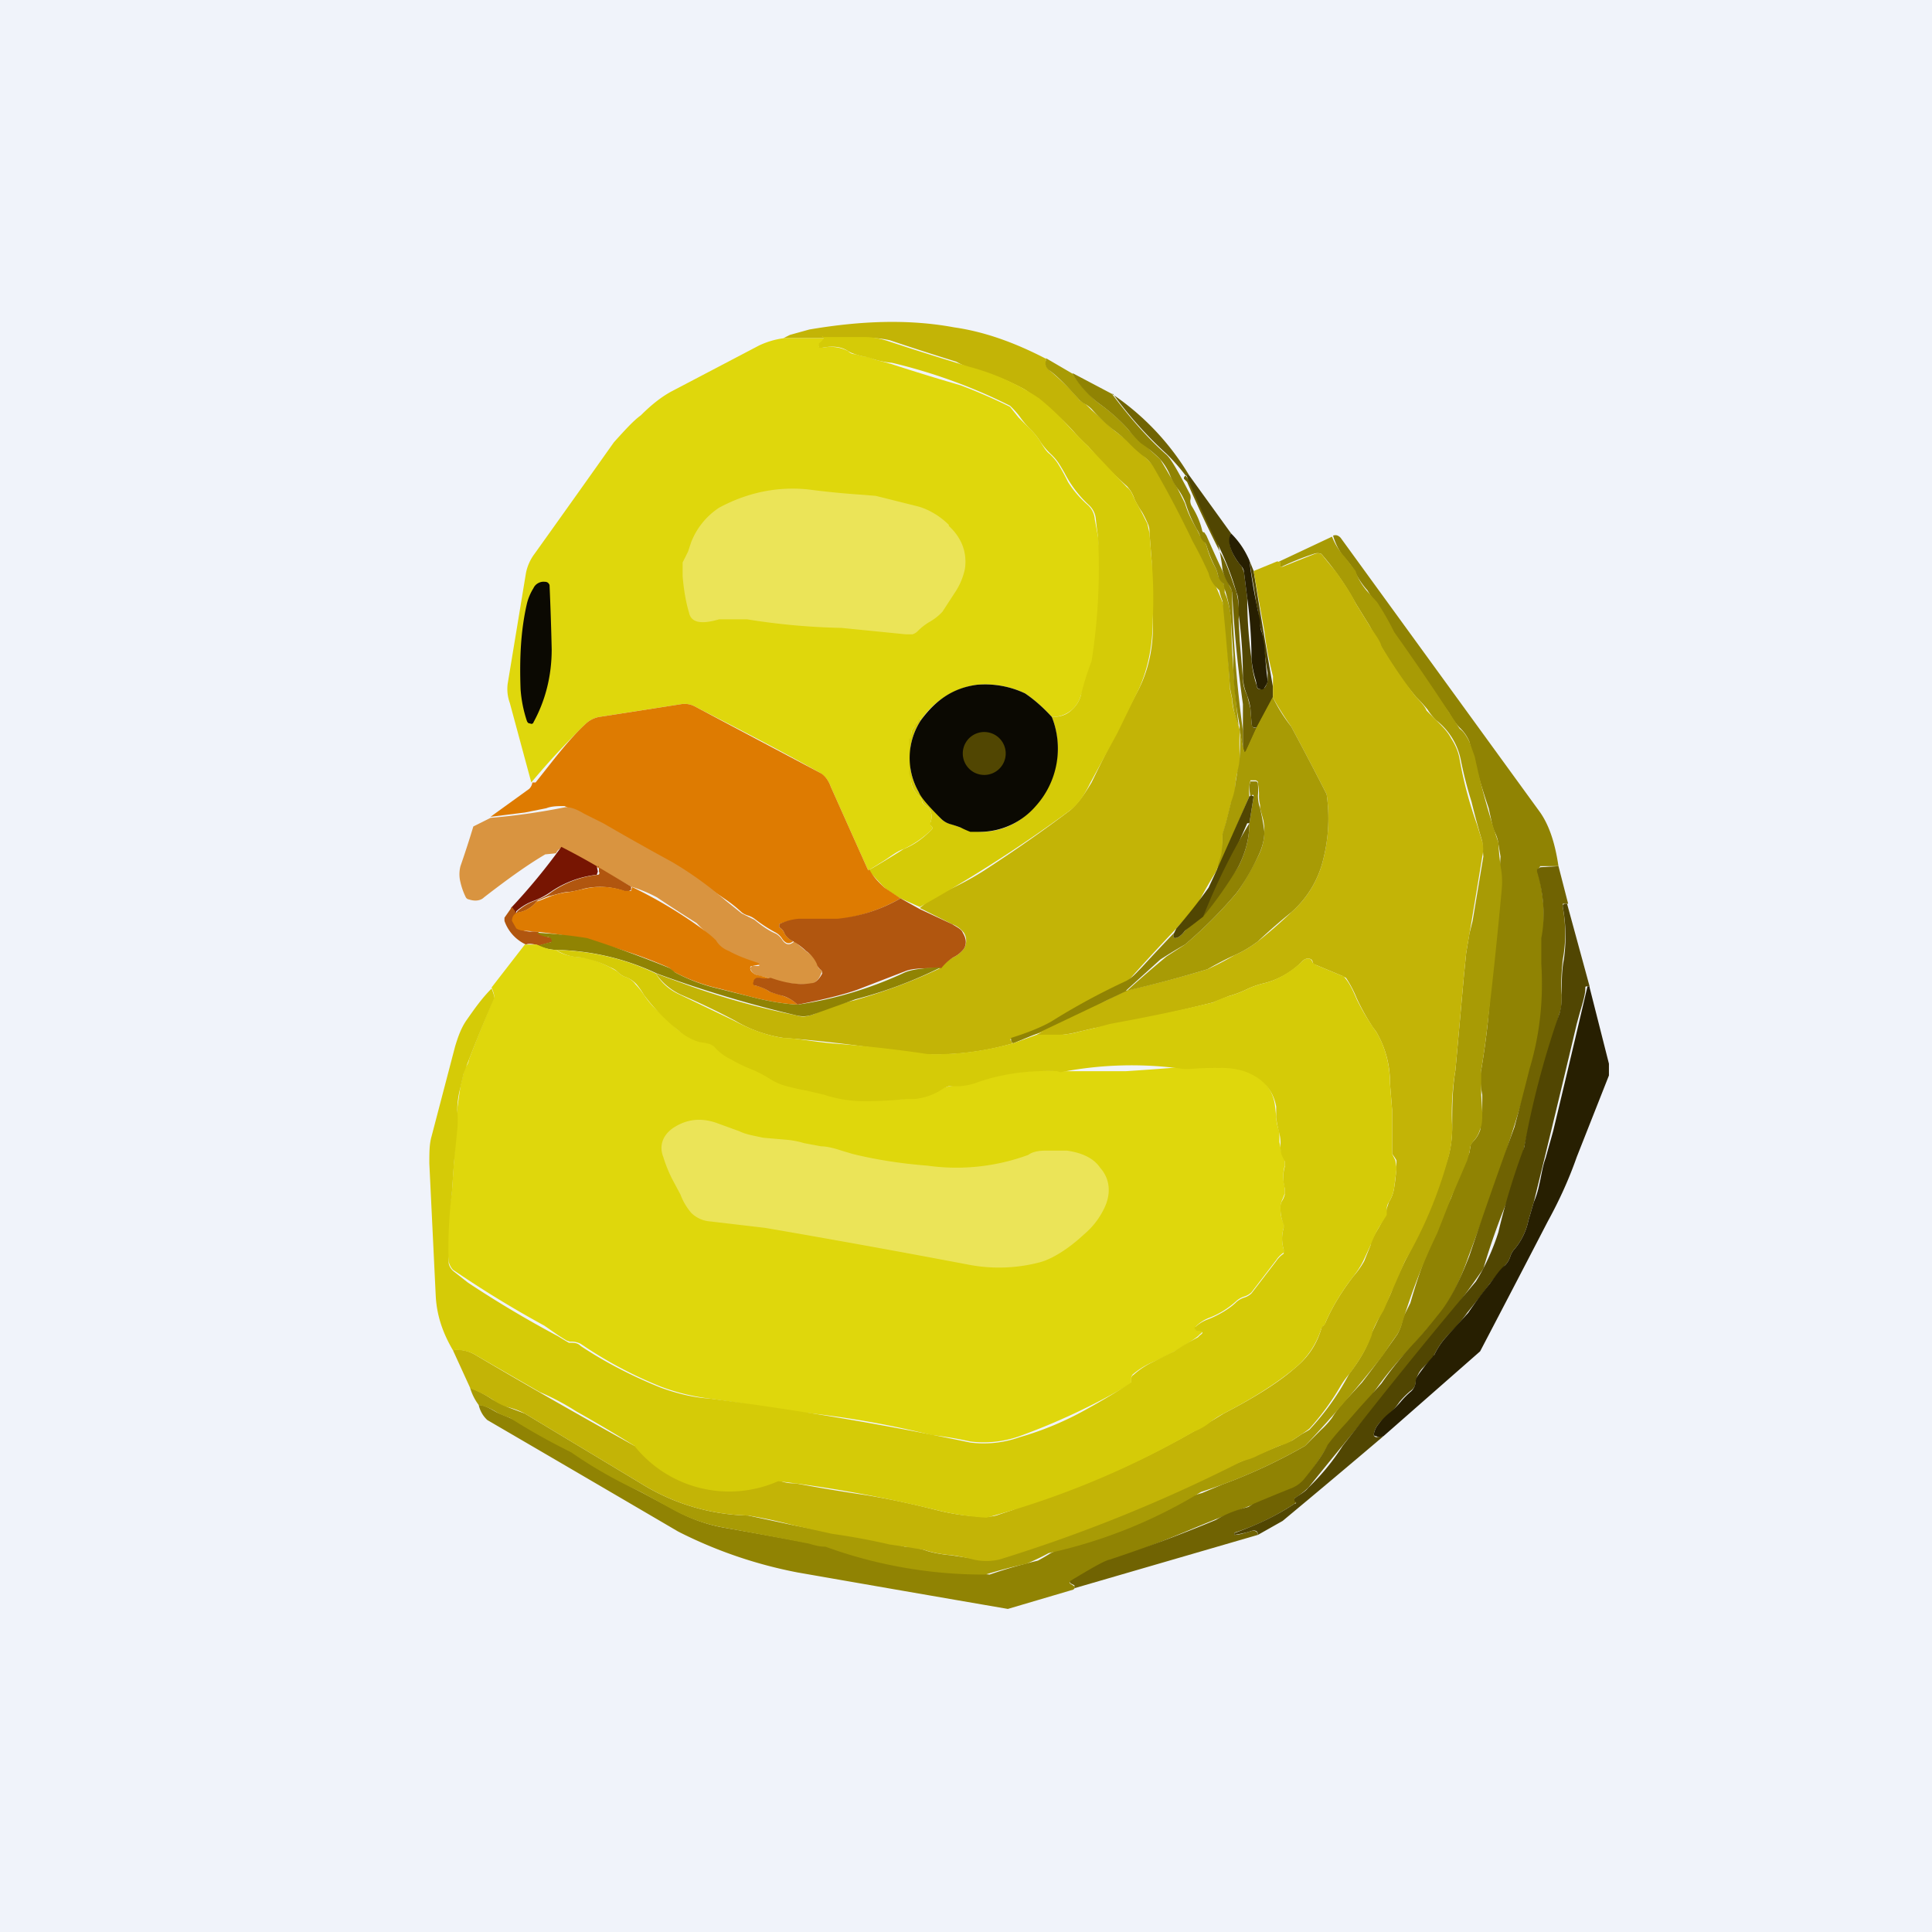 <!-- by TradingView --><svg width="18" height="18" viewBox="0 0 18 18" xmlns="http://www.w3.org/2000/svg"><path fill="#F0F3FA" d="M0 0h18v18H0z"/><path d="M9.75 3.34c-.02.05 0 .09.04.12.09.08.18.16.27.27l.06.04.05.05.21.19.13.1.14.13.1.1a9.34 9.34 0 0 1 .64 1.27l.02.08a26.85 26.85 0 0 1 .05.73l.02.1c0 .07.03.15.06.24l.01.04a3 3 0 0 0 0 .25c0 .06 0 .1-.02.14a.7.7 0 0 0-.02.12c0 .08-.02.13-.04.17l-.05.2-.03.1v.18l-.06.16a4.1 4.1 0 0 0-.16.28c-.06.09-.14.17-.21.25a20.72 20.72 0 0 0-.46.5 1.93 1.93 0 0 1-1.07.53c-.02 0-.02 0-.01.02l.02.02a2.61 2.61 0 0 1-1 .09 12.15 12.15 0 0 0-1.14-.14c-.14-.02-.3-.07-.45-.16a6.95 6.95 0 0 0-.5-.24.58.58 0 0 1-.24-.2l.33.12a7.2 7.2 0 0 0 .98.27c.06.02.1.01.16-.01.11-.05.24-.1.38-.13.28-.08.55-.18.8-.3a.45.45 0 0 1 .12-.1.28.28 0 0 0 .1-.08.14.14 0 0 0 0-.15.24.24 0 0 0-.11-.08l-.3-.15a.98.98 0 0 1 .27-.17 2.9 2.9 0 0 0 .33-.18l.03-.02a13.48 13.48 0 0 0 .77-.54c.08-.07.14-.16.2-.26a29.69 29.69 0 0 1 .44-.87c.1-.2.14-.42.13-.65a10 10 0 0 1-.01-.54l-.02-.26c0-.03 0-.06-.02-.1a1.07 1.07 0 0 0-.05-.1.84.84 0 0 1-.07-.12.32.32 0 0 0-.07-.12 3.68 3.68 0 0 1-.36-.37 2.12 2.12 0 0 1-.12-.12 1.74 1.74 0 0 0-.24-.23 2.63 2.63 0 0 0-.23-.18 2.15 2.15 0 0 0-.51-.2.82.82 0 0 1-.13-.06 28.05 28.05 0 0 1-.62-.2.87.87 0 0 0-.24-.02H7.3l.06-.03.18-.05c.47-.08.92-.1 1.35-.02.28.04.56.14.85.29Z" fill="#C3B406"/><path d="M7.3 3.15h.36c.02 0 .02.02-.02.06l-.01.02.01.01h.02c.1-.02.18 0 .24.03.02.02.04.03.07.03l.07.02c.05 0 .09.02.11.03l.15.04a20.17 20.17 0 0 0 .65.2 5.03 5.03 0 0 1 .46.2l.08.1.1.1a.6.6 0 0 1 .1.12c.03.05.06.1.09.12a.5.5 0 0 1 .07.08 1.69 1.69 0 0 1 .1.18c.05.08.11.15.19.22a.2.2 0 0 1 .06.13l.03.16.03.3a5.61 5.61 0 0 1-.08.86 3.03 3.03 0 0 1-.11.32.28.28 0 0 1-.08.13.28.28 0 0 1-.19.07c-.1-.11-.19-.18-.25-.22a.87.87 0 0 0-.45-.08.76.76 0 0 0-.52.33c0-.02-.02-.01-.04.03 0 .01 0 .02-.02.03a.09.09 0 0 0-.03.07.07.07 0 0 1-.01.04 10.46 10.46 0 0 1 0 .33l.01.08c.01.06.04.1.09.14l.01.03c0 .02.02.04.04.05.05.04.06.09.04.15v.03l.01.01a.02.02 0 0 1 0 .03.97.97 0 0 1-.26.18c-.06.02-.11.06-.17.1l-.16.1-.01-.02a1181.48 1181.48 0 0 1-.34-.76.24.24 0 0 0-.1-.13c-.41-.23-.8-.43-1.17-.62a.2.2 0 0 0-.12-.02l-.77.12a.25.25 0 0 0-.13.07 7.16 7.16 0 0 0-.5.54l-.2-.74a.38.38 0 0 1-.02-.18l.17-1.03a.44.44 0 0 1 .08-.18 240.93 240.93 0 0 0 .74-1.04c.1-.11.18-.2.25-.25.1-.1.19-.17.28-.22l.82-.43a.77.77 0 0 1 .24-.07Z" fill="#DFD70C"/><path d="M7.66 3.14h.39c.09 0 .17.02.23.04a28.08 28.08 0 0 0 .63.2l.13.04a2.15 2.15 0 0 1 .64.29 2.63 2.63 0 0 1 .2.18l.14.15.12.12.17.18.19.2c.03.02.05.06.07.11l.07.13.05.1.02.09.02.26a3.97 3.97 0 0 1 .01.54c0 .23-.04.45-.13.65a1327.97 1327.97 0 0 0-.2.41l-.25.46c-.05.1-.1.19-.19.26a13.49 13.49 0 0 1-1.4.9l-.18-.08a1.45 1.45 0 0 1-.15-.1l-.15-.16a9.32 9.32 0 0 0 .33-.2c.1-.04.18-.1.26-.18a.02.02 0 0 0 0-.03.03.03 0 0 1-.01-.04c.02-.06.01-.11-.04-.15a.08.08 0 0 1-.04-.05l-.01-.03a.22.22 0 0 1-.09-.14.37.37 0 0 0-.02-.08 10.37 10.37 0 0 0 0-.33h.01l.01-.04c0-.03.01-.05.03-.07l.02-.03c.02-.04.03-.05.04-.03a.64.64 0 0 0-.02.67c.02.04.1.13.21.25a.2.2 0 0 0 .1.05l.08.03.1.03.09.01c.2 0 .38-.09.5-.24a.8.8 0 0 0 .16-.83c.08 0 .14-.02.19-.07a.28.28 0 0 0 .08-.13 2.48 2.48 0 0 1 .1-.32A5.6 5.6 0 0 0 10.23 5a3.81 3.81 0 0 1-.02-.16.2.2 0 0 0-.06-.13 1.07 1.07 0 0 1-.23-.3 1.69 1.69 0 0 0-.06-.1.5.5 0 0 0-.07-.08.64.64 0 0 1-.1-.12A.6.6 0 0 0 9.6 4a.89.89 0 0 1-.1-.12.84.84 0 0 0-.09-.1 5.02 5.02 0 0 0-1.1-.4.85.85 0 0 1-.16-.03.49.49 0 0 0-.11-.03.63.63 0 0 1-.07-.02.24.24 0 0 1-.07-.03c-.06-.04-.14-.05-.24-.03h-.03V3.2c.05-.04.05-.06.03-.07Z" fill="#D5CB07"/><path d="m9.75 3.34.24.14c.07.1.15.2.25.28.1.07.19.15.27.24a1.04 1.04 0 0 0 .17.16l.13.12.1.17.06.1.02.04.05.1c.03.1.07.17.11.24l.03.06.05.07.01.02c.02.08.05.15.09.22a.4.4 0 0 1 .02.07l.05.07c.01.02.02.03.01.05v.03l.02.05c.03.1.04.17.04.24a10.32 10.32 0 0 0 .07.95.82.82 0 0 1-.06-.25l-.02-.1a27.94 27.94 0 0 0-.07-.81.59.59 0 0 1-.03-.1l-.02-.02a.28.28 0 0 1-.08-.14 4 4 0 0 0-.15-.3 9.33 9.33 0 0 0-.37-.7.37.37 0 0 0-.1-.1 1.26 1.26 0 0 1-.13-.12 1.3 1.3 0 0 0-.13-.11 1.52 1.52 0 0 1-.21-.2.32.32 0 0 0-.05-.04.29.29 0 0 1-.06-.04c-.09-.1-.18-.2-.27-.27-.05-.03-.06-.07-.04-.12Z" fill="#A89B05"/><path d="m10 3.48.36.19c.15.2.32.4.5.56.05.04.12.17.23.38a.1.1 0 0 1 0 .05.1.1 0 0 0 .01.05c.05.08.08.15.1.23 0 0 0 .02.02.02l.02.03a16.37 16.37 0 0 0 .24.52v.1a11.91 11.91 0 0 0 .1 1.2v.16l-.03-.17v-.04a3.14 3.14 0 0 1-.06-.66l-.02-.3a1.18 1.18 0 0 0-.06-.31l-.01-.05a.15.15 0 0 1-.05-.07.4.4 0 0 0-.02-.07 1.2 1.2 0 0 1-.09-.22l-.01-.02a.14.14 0 0 1-.05-.07.32.32 0 0 0-.03-.06 1.18 1.18 0 0 1-.1-.23.56.56 0 0 0-.08-.15.62.62 0 0 1-.06-.1.54.54 0 0 0-.1-.17 1.15 1.15 0 0 0-.18-.15 1.04 1.04 0 0 1-.12-.13 1.67 1.67 0 0 0-.27-.24.99.99 0 0 1-.25-.28Z" fill="#908303"/><path d="M10.36 3.67a2.4 2.4 0 0 1 .72.76h-.03c-.02.01-.02.02-.02.03l.02.02.01.01a11.97 11.97 0 0 0 .31.66c.06.1.1.23.15.37a.77.77 0 0 1 .02.25l.01.2.03.35c0 .05.01.1.04.16l.03.12.01.13c0 .04.02.06.05.05l-.1.22c0 .02-.01.02-.02 0l-.01-.03V6.56a11.91 11.91 0 0 1-.1-1.04.2.2 0 0 0-.03-.07.5.5 0 0 1-.06-.14 1.76 1.76 0 0 0-.52-1.08 3.64 3.64 0 0 1-.5-.56Z" fill="#706302"/><path d="m11.08 4.43.39.54c-.03.07-.01.16.06.26l.04.05.02.05.03.24a4.17 4.17 0 0 0 .04.57.95.95 0 0 0 .05.25c0 .02.01.03.03.03l.04-.01a.14.14 0 0 0 .03-.07v-.07a5.11 5.11 0 0 1-.05-.37.6.6 0 0 1-.03-.12l-.01-.09a.66.66 0 0 1-.02-.1l-.02-.13a5.24 5.24 0 0 1-.04-.24l.04.1a58.84 58.84 0 0 0 .18 1.08v.1l-.15.28c-.03 0-.05 0-.05-.05l-.01-.13a.56.56 0 0 0-.03-.12.5.5 0 0 1-.04-.16 4.42 4.42 0 0 0-.04-.6c0-.09 0-.16-.02-.2a2.61 2.61 0 0 0-.2-.5 11.8 11.8 0 0 1-.27-.6l.03.01Z" fill="#514602"/><path d="M8.84 4.9c.13.12.17.26.15.4a.63.63 0 0 1-.08.2l-.13.2a.51.51 0 0 1-.13.1.58.58 0 0 0-.1.08.11.11 0 0 1-.05.03h-.06l-.6-.06a6.25 6.25 0 0 1-.88-.08H6.7c-.17.05-.26.03-.28-.06-.03-.1-.05-.22-.06-.34v-.13l.05-.1.03-.09a.68.68 0 0 1 .26-.32c.26-.14.54-.2.83-.17a7.85 7.85 0 0 0 .51.05l.12.01.4.1c.1.03.2.09.28.17Z" fill="#EBE458"/><path d="M11.47 4.97c.08.08.13.16.17.25a5.25 5.25 0 0 0 .1.56c0 .04 0 .08.02.12l.02.11a5.12 5.12 0 0 0 .03.33c0 .03-.02.05-.03.07a.03.03 0 0 1-.04.01.03.03 0 0 1-.03-.03l-.01-.05a.95.95 0 0 1-.04-.2 4.31 4.31 0 0 0-.04-.57l-.03-.24a.1.1 0 0 0-.02-.05.67.67 0 0 1-.04-.05c-.07-.1-.1-.2-.06-.26Z" fill="#271F01"/><path d="M14.52 8.07h-.17l-.02.03v.03c.05.2.07.41.04.62a1.3 1.3 0 0 0 0 .24 2.96 2.96 0 0 1-.13 1.04l-.01.06a31.89 31.89 0 0 1-.33 1.04 53.02 53.02 0 0 0-.22.58c-.08.23-.17.42-.29.56l-.04.05-.2.23a3.13 3.13 0 0 0-.37.45l-.1.11c-.03.04-.07.1-.14.16a2.5 2.5 0 0 0-.17.2 2.6 2.6 0 0 1-.22.32.3.3 0 0 1-.13.1 20.44 20.44 0 0 0-.95.37c-.24.1-.49.2-.73.28-.05.01-.18.08-.36.2-.02 0-.02.01 0 .02l.03.02v.02l-.01.01-.61.18a729.28 729.28 0 0 1-1.96-.34 4.2 4.2 0 0 1-1.11-.38 893.19 893.19 0 0 0-1.78-1.04.27.27 0 0 1-.08-.14c.05 0 .1.03.17.07l.12.05.13.06a6 6 0 0 0 .53.3c.19.13.38.24.56.33l.3.16c.14.08.3.14.46.17a88.39 88.39 0 0 1 1.72.32 6.64 6.64 0 0 0 .77.12 4.62 4.62 0 0 1 .45-.13 2.13 2.13 0 0 0 .12-.07l.15-.07a4.62 4.62 0 0 0 .79-.32l.08-.03a2.91 2.91 0 0 1 .39-.14l.19-.08a5.05 5.05 0 0 0 .77-.36l.08-.08.07-.07a.76.76 0 0 0 .1-.11c.03-.05.08-.12.16-.2l.12-.13a12.54 12.54 0 0 0 .33-.45.46.46 0 0 0 .04-.1.6.6 0 0 1 .02-.07l.06-.12a5.7 5.7 0 0 1 .38-.98 4.9 4.9 0 0 1 .17-.42l.01-.06c0-.02.02-.04.03-.05a.28.28 0 0 0 .06-.1l.02-.17v-.16c-.02-.1-.02-.18-.01-.23a7.99 7.99 0 0 0 .06-.43 48.06 48.06 0 0 0 .12-1.56l-.02-.12a.32.32 0 0 0-.03-.1.37.37 0 0 1-.03-.09l-.03-.14a6.92 6.92 0 0 1-.18-.62.37.37 0 0 0-.09-.13.62.62 0 0 1-.1-.14 15.81 15.81 0 0 1-.76-1.14.78.78 0 0 1-.12-.18.64.64 0 0 0-.1-.13.6.6 0 0 1-.1-.2c.03-.01.05 0 .07.02l1.86 2.56c.09.13.14.3.17.5Z" fill="#908303"/><path d="M12.41 5a.6.6 0 0 0 .12.19l.1.13c.02.07.06.13.1.18l.1.11a2.62 2.62 0 0 1 .16.28 23.66 23.66 0 0 1 .61.9c.03.02.06.06.09.12l.05.14a6.92 6.92 0 0 0 .22.8 2.6 2.6 0 0 0 .03.28.8.8 0 0 1 0 .17 47.24 47.24 0 0 1-.13 1.24 7.99 7.99 0 0 1-.06.43v.23l.01.16c0 .06 0 .12-.02.16a.28.28 0 0 1-.06.11.15.15 0 0 0-.03.05l-.01.06-.02.07-.15.35-.13.33a5.7 5.7 0 0 0-.33.85.46.46 0 0 1-.04.09 3 3 0 0 0-.13.19 12.54 12.54 0 0 1-.73.85 5.06 5.06 0 0 1-.97.43 4.59 4.59 0 0 1-1.42.57 2.03 2.03 0 0 1-.21.1 4.73 4.73 0 0 0-.38.1 4.32 4.32 0 0 1-1.49-.26c-.07 0-.12-.02-.16-.03a84.1 84.1 0 0 0-.8-.15 1.57 1.57 0 0 1-.47-.17l-.29-.16a4.17 4.17 0 0 1-.65-.37 6.06 6.06 0 0 1-.57-.32.75.75 0 0 1-.12-.05.46.46 0 0 0-.17-.07.5.5 0 0 1-.08-.16c.08.03.15.07.21.11l.14.07.16.06 1.08.65a1.97 1.97 0 0 0 1 .3l.42.09.36.07a6.18 6.18 0 0 1 .68.13c.08 0 .14.02.18.03.05.02.14.04.25.05l.2.03c.08.02.17.02.25 0a.66.66 0 0 0 .23-.09.34.34 0 0 1 .08-.04l.08-.02a172.84 172.84 0 0 0 2.34-.95l.09-.06a.82.82 0 0 0 .07-.04 2.38 2.38 0 0 0 .37-.52c.1-.13.17-.25.2-.36l.11-.23c.05-.1.09-.17.1-.23l.11-.23a5.84 5.84 0 0 0 .4-.96c.03-.1.04-.2.04-.3 0-.16 0-.34.03-.52l.08-.89.02-.2.03-.18.03-.12.1-.6-.01-.14a7.58 7.58 0 0 1-.1-.37 3.73 3.73 0 0 1-.1-.39.62.62 0 0 0-.23-.37.54.54 0 0 1-.08-.1 1.47 1.47 0 0 0-.11-.12l-.12-.15a4.92 4.92 0 0 1-.31-.51l-.13-.21a2.57 2.57 0 0 0-.32-.46.1.1 0 0 0-.07 0 2.6 2.6 0 0 0-.3.12c-.01 0-.02 0-.01-.02v-.02h-.03l.51-.24Z" fill="#A89B05"/><path d="m4.38 12.93-.16-.35c.07-.01.14 0 .22.05a58.94 58.94 0 0 0 1.47.84l.25.1.27.05.29.07a3.06 3.06 0 0 0 .53.1c.07.03.12.03.16.03a17.06 17.06 0 0 0 .66.11c.3.05.5.1.66.14.16.04.31.06.46.06.03 0 .07 0 .12-.02l.12-.04.1-.04a8.1 8.1 0 0 0 1.87-.86c.27-.14.5-.28.66-.42.11-.09.2-.2.25-.37 0 0 0-.02.02-.03a.1.1 0 0 0 .02-.03c.07-.16.16-.3.26-.43a.8.8 0 0 0 .1-.14l.06-.15c0-.04.04-.1.08-.17l.06-.11.01-.06.02-.06a.34.34 0 0 0 .05-.14 1.68 1.68 0 0 0 .02-.19v-.06a.48.48 0 0 0-.04-.06V10.34l-.02-.25a.92.92 0 0 0-.13-.48l-.03-.04a2.1 2.1 0 0 1-.15-.27 1.03 1.03 0 0 0-.1-.19l-.04-.02-.24-.1a.04.04 0 0 1-.03-.02c0-.03-.02-.04-.05-.04a.09.09 0 0 0-.05.03.76.76 0 0 1-.35.2.78.78 0 0 0-.17.06 1 1 0 0 1-.16.06l-.15.06a17.53 17.53 0 0 1-1.11.24l-.13.03a1.04 1.04 0 0 1-.4.03l.83-.41a11.56 11.56 0 0 0 .76-.2 2.58 2.58 0 0 0 .25-.13c.07-.03.14-.07.22-.13a4.23 4.23 0 0 0 .31-.27.95.95 0 0 0 .3-.5 1.56 1.56 0 0 0 .03-.6 33.87 33.87 0 0 0-.33-.63 3.1 3.1 0 0 1-.17-.27v-.2a3.1 3.1 0 0 1-.08-.42 55.8 55.8 0 0 1-.1-.56l.22-.09.03.01v.04h.02l.3-.12a.1.1 0 0 1 .06 0 5.16 5.16 0 0 0 .14.17c.09.13.15.22.18.29l.13.21c.05.08.1.14.11.19a4.91 4.91 0 0 0 .32.47c.05.05.09.1.1.13l.1.1c.05.05.1.1.13.16.04.06.07.13.08.2a3.73 3.73 0 0 0 .16.6l.05.16a.3.3 0 0 1 0 .14 125.5 125.5 0 0 1-.15.9l-.02.2-.08.89c-.03.18-.04.36-.03.53 0 .1-.01.2-.04.3a3.98 3.98 0 0 1-.4.95l-.1.23-.1.23c-.06.1-.1.17-.11.23-.04.11-.11.23-.2.35a.84.84 0 0 0-.1.14 2.38 2.38 0 0 1-.28.38.86.86 0 0 1-.07.05l-.09.06a.4.4 0 0 1-.12.05l-.2.09a.48.48 0 0 1-.1.04.46.46 0 0 0-.08.03 14.3 14.3 0 0 1-2.23.9.54.54 0 0 1-.24 0 1.77 1.77 0 0 0-.2-.04c-.12-.01-.2-.03-.26-.05l-.18-.03-.14-.02a6.22 6.22 0 0 0-.54-.1l-.36-.08a4.23 4.23 0 0 0-.42-.09 1.97 1.97 0 0 1-1-.3l-1.08-.65a.67.67 0 0 0-.16-.06.48.48 0 0 1-.14-.07.93.93 0 0 0-.2-.1Z" fill="#C3B406"/><path d="M4.85 6.42c-.01-.28 0-.54.06-.8a.5.5 0 0 1 .06-.14.1.1 0 0 1 .05-.05.1.1 0 0 1 .05-.01c.03 0 .04.01.05.03a27.03 27.03 0 0 1 .02.6c0 .25-.06.48-.17.68 0 .01-.02.02-.03.01-.01 0-.02 0-.03-.02a1.2 1.2 0 0 1-.06-.3ZM9.8 6.68a.8.8 0 0 1-.15.83.69.69 0 0 1-.51.24h-.1a.95.95 0 0 1-.09-.04 1.12 1.12 0 0 0-.09-.03.2.2 0 0 1-.09-.05c-.12-.12-.19-.2-.21-.25a.64.64 0 0 1 .02-.67c.14-.19.3-.3.52-.33a.87.87 0 0 1 .45.08c.06.04.15.11.25.22Z" fill="#0B0902"/><path d="M11.86 6.5c.05.1.1.18.17.27a30.62 30.62 0 0 1 .33.63 1.55 1.55 0 0 1-.03.6.95.95 0 0 1-.3.5 5.38 5.38 0 0 0-.31.27c-.08.06-.15.1-.22.13a3 3 0 0 0-.25.13 11.54 11.54 0 0 1-.75.2 11.18 11.18 0 0 1 .37-.32l.17-.11a4.09 4.09 0 0 0 .48-.48c.06-.08.13-.2.2-.34a.51.51 0 0 0 .05-.34l-.03-.11V7.5a.34.34 0 0 1-.01-.1.6.6 0 0 0-.01-.1c0-.02 0-.02-.02-.03h-.05l-.01.05a.5.5 0 0 0 0 .1l-.3.7c0-.06.03-.12.04-.17l.01-.1v-.08l.03-.1.05-.2a.56.56 0 0 0 .04-.17l.02-.12a.54.54 0 0 0 .02-.14 2.17 2.17 0 0 0 0-.25l.03.17.01.03c0 .02.01.02.02 0l.1-.22.15-.28Z" fill="#A89B05"/><path d="M8.1 8.1c.04.08.1.13.14.17l.15.1a1.57 1.57 0 0 1-.95.2.51.51 0 0 0-.18.04v.03a.1.1 0 0 1 .05.06c.02.03.04.05.08.07-.04.03-.07.02-.1-.02a.17.17 0 0 0-.06-.06 1.34 1.34 0 0 1-.2-.13.22.22 0 0 0-.06-.03.19.19 0 0 1-.06-.03 1.21 1.21 0 0 0-.15-.12 10.74 10.74 0 0 0-1.5-.87c-.06 0-.12 0-.17.02l-.2.04-.32.04.36-.26a.1.1 0 0 0 .03-.06h.03c.16-.2.3-.39.46-.54a.25.25 0 0 1 .13-.07l.77-.12a.2.2 0 0 1 .12.02l1.17.62c.04.02.08.07.1.13a1306.55 1306.55 0 0 0 .34.76l.01.02Z" fill="#DE7B01"/><path d="M9.17 7.22a.2.2 0 1 0 0-.4.2.2 0 0 0 0 .4Z" fill="#514602"/><path d="m10.5 9.23-.84.4-.22.09-.02-.02v-.03c.16-.05.28-.1.37-.15a6.32 6.32 0 0 1 .7-.38c.06-.03.1-.08.15-.13a20.72 20.72 0 0 1 .3-.32c-.02.05 0 .06.04.04a.2.2 0 0 0 .06-.06 3.82 3.82 0 0 0 .5-.6c.07-.14.1-.27.1-.4l.04-.25c0-.01 0-.02-.02-.01l-.01.01a.5.5 0 0 1-.01-.1l.01-.04h.05c.01 0 .02.01.02.03a.6.6 0 0 1 0 .1.34.34 0 0 0 .02.12 2.4 2.4 0 0 1 .04.22c0 .07-.02.15-.06.23-.07.15-.14.26-.2.34a4.1 4.1 0 0 1-.48.48 4.85 4.85 0 0 0-.23.14l-.32.29Z" fill="#908303"/><path d="M11.64 7.67h-.02a15.6 15.6 0 0 1-.41.87 8.66 8.66 0 0 1-.17.13.2.2 0 0 1-.06.06c-.04.02-.06.01-.04-.04l.02-.04a4.82 4.82 0 0 0 .3-.38l.07-.15.31-.7.02-.01.02.01-.04.25Z" fill="#514602"/><path d="m7.4 8.77.12.1a.3.3 0 0 1 .1.11c0 .02 0 .04.02.05.02.01.02.03.01.04-.02.06-.06.09-.1.1-.1 0-.23 0-.37-.05l-.06-.02a.34.34 0 0 1-.08-.02.09.09 0 0 1-.05-.06S7 9 7.01 9L7.06 9c.02 0 .02-.01 0-.02l-.27-.1a.35.35 0 0 1-.12-.1 1 1 0 0 0-.12-.12 2.5 2.5 0 0 1-.06-.06 13.81 13.81 0 0 1-.37-.24 1.35 1.35 0 0 0-.24-.1l-.32-.18a6.5 6.5 0 0 0-.33-.18.1.1 0 0 0-.05.05l-.1.01c-.17.1-.35.23-.57.4-.03.03-.08.04-.14.02a.04.04 0 0 1-.03-.02.63.63 0 0 1-.05-.14.3.3 0 0 1 0-.15 9.52 9.52 0 0 0 .12-.37l.16-.08a6.19 6.19 0 0 0 .7-.1c.06 0 .12.03.17.06l.1.05.08.04a27.5 27.5 0 0 0 .64.36 3.34 3.34 0 0 1 .5.36l.15.12.06.03.06.03c.06.05.13.1.2.13a.17.17 0 0 1 .06.06c.03.04.06.05.1.02Z" fill="#D99440"/><path d="M11.64 7.67c0 .13-.03.26-.1.4a3.82 3.82 0 0 1-.33.47 5.77 5.77 0 0 1 .43-.87Z" fill="#706302"/><path d="m5.56 8.07.01.05-.01.03a.94.94 0 0 0-.43.16.68.68 0 0 1-.15.08.5.5 0 0 0-.17.1c0 .02-.02.02-.02 0l-.03-.03a5.74 5.74 0 0 0 .47-.57 6.5 6.5 0 0 1 .33.18Z" fill="#771502"/><path d="m14.52 8.07.09.35h-.05v.03c.03.17.03.33 0 .49-.01.1-.02.21-.01.33 0 .06 0 .12-.02.17l-.16.57c-.05.15-.1.38-.17.68a1.86 1.86 0 0 1-.1.34c0 .03 0 .05-.02.07a6.4 6.4 0 0 0-.26.72 9 9 0 0 1-.75.95.96.96 0 0 1-.12.16l-.07.09a49.21 49.21 0 0 0-.69.84.8.8 0 0 1-.13.1v.02c.02.01.02.02 0 .03a2.27 2.27 0 0 1-.56.27v.02c.05 0 .1-.02.14-.03.05-.02.08 0 .08.03L10 14.8h.01v-.03l-.04-.02v-.02c.2-.12.32-.19.37-.2a14.17 14.17 0 0 0 .99-.37c.08-.05.18-.09.3-.12l.05-.03a19.3 19.3 0 0 1 .34-.14.3.3 0 0 0 .13-.09c.08-.1.16-.2.22-.32a2.6 2.6 0 0 1 .17-.2l.14-.16.1-.11.09-.1c.09-.13.18-.24.28-.35a4.15 4.15 0 0 0 .24-.28c.12-.14.21-.33.3-.56a50.23 50.23 0 0 1 .42-1.2 32.34 32.34 0 0 0 .14-.54c.1-.33.13-.66.11-.98v-.24c.04-.2.02-.42-.04-.62V8.1l.03-.02.17-.01Z" fill="#706302"/><path d="m5.56 8.07.32.19v.03a.07.07 0 0 1-.07.01.67.67 0 0 0-.37-.02.89.89 0 0 1-.14.03c-.05 0-.1.02-.19.04l-.1.04L5 8.4a.28.28 0 0 1-.16.1c-.04.01-.06.04-.06.08l.04.07.06.02a.3.3 0 0 0 .06.01.3.3 0 0 1 .07 0 .2.2 0 0 0 .1.05h.03l.01.03c0 .01 0 .02-.02.02l-.11.03c-.06-.02-.1-.02-.12-.01a.38.38 0 0 1-.2-.22v-.03l.07-.1.03.04c0 .02.01.02.02 0a.5.5 0 0 1 .17-.1c.05-.02.1-.04.15-.08a.94.94 0 0 1 .43-.16c.01 0 .02-.01.01-.03v-.05Z" fill="#B1560F"/><path d="M5.88 8.26a4.24 4.24 0 0 1 .67.4 1 1 0 0 1 .12.1c.03.05.07.08.12.1.09.05.18.08.27.11.02.01.02.02 0 .02L7.01 9c-.02 0-.02.01-.02.02 0 .03.03.05.05.06l.08.02.06.02a.2.2 0 0 1-.1 0h-.03a.06.06 0 0 0-.03.03l.01.03c.05.01.1.03.14.06l.13.04c.05.02.09.04.13.08-.16-.01-.31-.04-.46-.08l-.27-.07a1.69 1.69 0 0 1-.41-.15.16.16 0 0 1-.05-.04l-.02-.01a4.53 4.53 0 0 0-.99-.3 4.41 4.41 0 0 0-.36-.04.14.14 0 0 1-.06-.02l-.04-.07c0-.04.02-.07.06-.08A.28.28 0 0 0 5 8.4l.03-.01.1-.04a.74.74 0 0 1 .18-.04l.14-.03a.67.67 0 0 1 .37.02h.06l.01-.04Z" fill="#DE7B01"/><path d="m8.39 8.37.18.1.3.14c.05.03.09.05.1.08.03.05.04.1.01.15a.28.28 0 0 1-.1.08.45.45 0 0 0-.11.1c-.16 0-.27 0-.34.03l-.44.17c-.11.04-.3.09-.56.14a.36.36 0 0 0-.13-.08 1.16 1.16 0 0 1-.13-.04c-.04-.03-.1-.05-.14-.06-.01 0-.02-.02-.01-.03 0-.02.01-.03.03-.04h.03a.2.2 0 0 0 .1 0c.14.05.27.07.38.05.03 0 .07-.03.1-.09 0-.01 0-.03-.02-.04a.1.1 0 0 1-.03-.05.3.3 0 0 0-.1-.12.64.64 0 0 0-.12-.09.17.17 0 0 1-.08-.07.1.1 0 0 0-.05-.06v-.03a.51.51 0 0 1 .18-.05h.36c.2-.02.4-.08.59-.19Z" fill="#B1560F"/><path d="m14.6 8.42.21.77h-.02c-.02 0-.02 0-.02.02 0 .05-.02.12-.05.22l-.03.11a195.09 195.09 0 0 1-.4 1.66l-.05.17a.6.6 0 0 1-.14.28.2.2 0 0 0-.03.06.19.19 0 0 1-.05.08l-.14.17-.09.12-.12.15c-.07.1-.14.17-.19.22a.67.67 0 0 0-.12.18v.02h-.01l-.1.1a.26.26 0 0 0-.06.12c0 .04-.02.07-.05.09a.79.79 0 0 0-.1.1.89.89 0 0 1-.11.13.64.64 0 0 0-.08.07.2.2 0 0 0-.05.1c0 .02 0 .02.02.03l.07-.01a105.11 105.11 0 0 1-.94.79l-.23.13c0-.04-.03-.05-.08-.03a1.06 1.06 0 0 1-.14.03v-.02h.01c.19-.07.37-.15.55-.27.02 0 .02-.02 0-.02v-.03c.04-.03.1-.06.13-.1a2.1 2.1 0 0 0 .32-.39 49.22 49.22 0 0 1 1.24-1.53 2.05 2.05 0 0 0 .21-.46 6.46 6.46 0 0 1 .24-.79 8.28 8.28 0 0 1 .33-1.25.57.57 0 0 0 .02-.17c0-.12 0-.23.02-.33a1.5 1.5 0 0 0-.01-.49v-.02l.02-.01h.03Z" fill="#514602"/><path d="M5 8.69a4.41 4.41 0 0 1 .47.05 10.87 10.87 0 0 1 .77.28l.05.04c.13.07.27.12.4.15l.28.07c.15.04.3.07.46.08a3.56 3.56 0 0 0 1-.3c.07-.03.18-.04.34-.05-.26.13-.53.23-.8.3l-.39.14a.26.26 0 0 1-.16.01 11.21 11.21 0 0 1-1.3-.39 2.3 2.3 0 0 0-.94-.22.48.48 0 0 1-.17-.04l.11-.03c.01 0 .02 0 .02-.02l-.01-.02-.02-.01A.2.2 0 0 1 5 8.69Z" fill="#908303"/><path d="M5 8.8c.07.03.12.05.18.05.05.04.13.06.23.07.06 0 .15.03.27.09l.07.04a.2.2 0 0 0 .07.05c.04.01.08.04.1.07a.7.7 0 0 1 .08.1.8.8 0 0 0 .14.16l.17.16a.55.55 0 0 0 .24.11l.07.02.05.04a.5.5 0 0 0 .14.1c.03.02.08.05.15.07l.21.1c.04.04.1.06.16.08l.18.04.17.04c.12.04.25.06.38.06a3.96 3.96 0 0 0 .45-.02c.08 0 .16-.03.25-.08a.3.3 0 0 1 .09-.03.9.9 0 0 1 .09-.01c.06 0 .11-.02.15-.03a2.03 2.03 0 0 1 .79-.1h.61a28.74 28.74 0 0 0 .54-.04l.05.01a89 89 0 0 1 .28-.01c.1 0 .16 0 .22.03.18.06.28.17.3.34l.01.09c0 .06.02.12.03.15v.09l.02.1.03.07v.05a.37.37 0 0 0 0 .2v.06l-.02.05a.19.19 0 0 0-.02.07c0 .05 0 .1.03.16v.04a.34.34 0 0 0 0 .2v.03a.25.25 0 0 0-.07.07l-.23.3a.17.17 0 0 1-.07.04.2.2 0 0 0-.07.04.8.8 0 0 1-.26.16.35.35 0 0 0-.12.08v.03h.04c.03 0 .03.02 0 .04l-.02.02a2.09 2.09 0 0 1-.42.24.75.75 0 0 0-.18.11.05.05 0 0 0-.02.04v.03c0 .02 0 .03-.02.03a6.2 6.2 0 0 1-1.02.48 1 1 0 0 1-.46.05 3.37 3.37 0 0 0-.36-.06 8.78 8.78 0 0 0-1.3-.22 31.67 31.67 0 0 0-.77-.12 1.96 1.96 0 0 1-.45-.11 3.9 3.9 0 0 1-.75-.4.19.19 0 0 0-.1-.02l-.03-.01a2.23 2.23 0 0 1-.08-.05l-.13-.09a10.09 10.09 0 0 1-.85-.52.17.17 0 0 1-.04-.08l-.01-.1c0-.18.01-.36.04-.54l.02-.3.02-.3a1 1 0 0 0 .01-.18l.03-.21.03-.13.01-.04a.14.14 0 0 0 .04-.08 16.48 16.48 0 0 1 .23-.57c.01-.02 0-.05-.02-.1l.31-.4h.12Z" fill="#DFD70C"/><path d="M6.11 9.07c.06.1.14.16.23.2a526.64 526.64 0 0 0 .5.24c.17.09.32.14.46.16.1 0 .24.03.44.05a12.14 12.14 0 0 1 .9.1c.28.01.54-.03.8-.1l.22-.08h.18c.05 0 .12 0 .22-.03l.13-.03.15-.04.16-.03a17.53 17.53 0 0 0 .8-.17 1 1 0 0 1 .15-.06 1 1 0 0 0 .16-.06.78.78 0 0 1 .17-.06c.12-.03.24-.1.35-.2a.09.09 0 0 1 .05-.03c.03 0 .04.01.05.04l.03.02.24.1c.02 0 .02.01.03.02.05.06.08.13.11.2a2.1 2.1 0 0 0 .18.3c.08.13.13.3.13.48l.02.25V10.75l.03.06.01.06v.03l-.02.16a.34.34 0 0 1-.05.14.12.12 0 0 0-.02.06v.06l-.07.11a1.1 1.1 0 0 0-.08.17l-.07.15a.79.79 0 0 1-.09.14c-.1.13-.19.27-.26.43 0 0 0 .02-.02.03a.08.08 0 0 0-.02.03.78.78 0 0 1-.25.37c-.17.14-.39.28-.66.42a.87.87 0 0 0-.15.1.6.6 0 0 1-.13.07 8.1 8.1 0 0 1-1.93.8c-.15-.01-.3-.03-.46-.07a12.34 12.34 0 0 0-1.48-.27 1.13 1.13 0 0 1-1.34-.33 13.73 13.73 0 0 0-.54-.32 2.3 2.3 0 0 0-.34-.18l-.59-.34a.34.34 0 0 0-.22-.05c-.1-.17-.15-.33-.16-.5L4 10.84c0-.1 0-.18.02-.25l.22-.84c.03-.1.06-.18.11-.25.07-.1.14-.2.23-.29.02.05.03.08.02.1a16.41 16.41 0 0 0-.28.69l-.03.13a.86.86 0 0 0-.03.21 1 1 0 0 1 0 .19l-.03.3-.02.29a3.98 3.98 0 0 0-.03.64c0 .03.02.06.04.08l.14.11a10.1 10.1 0 0 0 .84.5 2.4 2.4 0 0 0 .1.06c.05 0 .08 0 .11.03.24.16.5.29.75.39.14.05.29.09.45.1a31.66 31.66 0 0 1 2.43.41 1 1 0 0 0 .46-.05 2.89 2.89 0 0 0 .64-.27 6.26 6.26 0 0 0 .4-.24v-.03c0-.01 0-.03.02-.04a.75.75 0 0 1 .18-.12l.2-.1a2.53 2.53 0 0 1 .22-.13l.02-.02c.03-.02.03-.03 0-.04h-.03l-.02-.02v-.01a.35.35 0 0 1 .13-.08c.1-.04.2-.1.26-.16a.2.2 0 0 1 .07-.04.17.17 0 0 0 .07-.04l.23-.3a.25.25 0 0 1 .07-.07v-.04a.34.34 0 0 1 0-.2v-.03a.38.38 0 0 1-.03-.16c0-.02 0-.04.02-.07a.23.23 0 0 0 .02-.05v-.06a.37.37 0 0 1 0-.2v-.05l-.03-.06a.34.34 0 0 1-.01-.11.4.4 0 0 0-.01-.09.85.85 0 0 1-.03-.15v-.1c-.03-.16-.13-.27-.3-.33a.72.72 0 0 0-.23-.03 2.74 2.74 0 0 0-.28.01h-.05a3.43 3.43 0 0 0-1.15.03l-.03-.01c-.29-.01-.54.03-.76.11a.57.57 0 0 1-.15.03h-.1a.29.29 0 0 0-.08.04.57.57 0 0 1-.25.08h-.07a4 4 0 0 1-.38.02c-.13 0-.26-.02-.38-.06l-.17-.04a2.11 2.11 0 0 1-.18-.04.55.55 0 0 1-.16-.07 1.1 1.1 0 0 0-.2-.1 1.5 1.5 0 0 1-.16-.08.5.5 0 0 1-.14-.1.15.15 0 0 0-.05-.04.44.44 0 0 0-.1-.02.55.55 0 0 1-.2-.11A1.79 1.79 0 0 1 6 9.27a.7.7 0 0 0-.07-.1.25.25 0 0 0-.11-.07.2.2 0 0 1-.07-.05.24.24 0 0 0-.07-.04.97.97 0 0 0-.27-.09.46.46 0 0 1-.23-.07c.33.01.64.08.93.22Z" fill="#D5CB07"/><path d="m14.81 9.2.18.71v.11l-.3.76c-.07.2-.16.4-.27.6a314.35 314.35 0 0 1-.63 1.21l-.9.79c-.03.01-.05.01-.07 0-.01 0-.02 0-.02-.02a.2.2 0 0 1 .05-.1.63.63 0 0 1 .1-.1.87.87 0 0 0 .1-.1.79.79 0 0 1 .1-.1.14.14 0 0 0 .04-.1c0-.02.03-.06.06-.1a1.27 1.27 0 0 1 .1-.12v-.01h.01a.68.68 0 0 1 .12-.18l.2-.22a3.8 3.8 0 0 1 .2-.27c.06-.08.1-.14.14-.17a.19.19 0 0 0 .05-.08.2.2 0 0 1 .03-.06.6.6 0 0 0 .14-.28l.05-.17a.8.8 0 0 0 .05-.16c.02-.08.03-.17.06-.25l.07-.25a206.48 206.48 0 0 0 .32-1.35h.02Z" fill="#271F01"/><path d="M7.94 10.75c.2.05.44.09.7.11a1.94 1.94 0 0 0 .94-.1c.04-.03.1-.04.16-.04h.2c.14.02.25.07.31.16.09.1.1.23.05.35a.72.72 0 0 1-.2.27c-.15.14-.3.23-.41.26a1.5 1.5 0 0 1-.68.02 111.72 111.72 0 0 0-1.88-.34l-.51-.06a.28.28 0 0 1-.18-.08.57.57 0 0 1-.1-.17l-.08-.15a1.3 1.3 0 0 1-.08-.2c-.04-.1-.01-.2.09-.27.12-.08.25-.1.4-.05l.22.08c.06.03.13.04.22.06l.23.02a.8.8 0 0 1 .15.03l.16.03c.04 0 .1.01.19.04l.1.03Z" fill="#EBE458"/></svg>